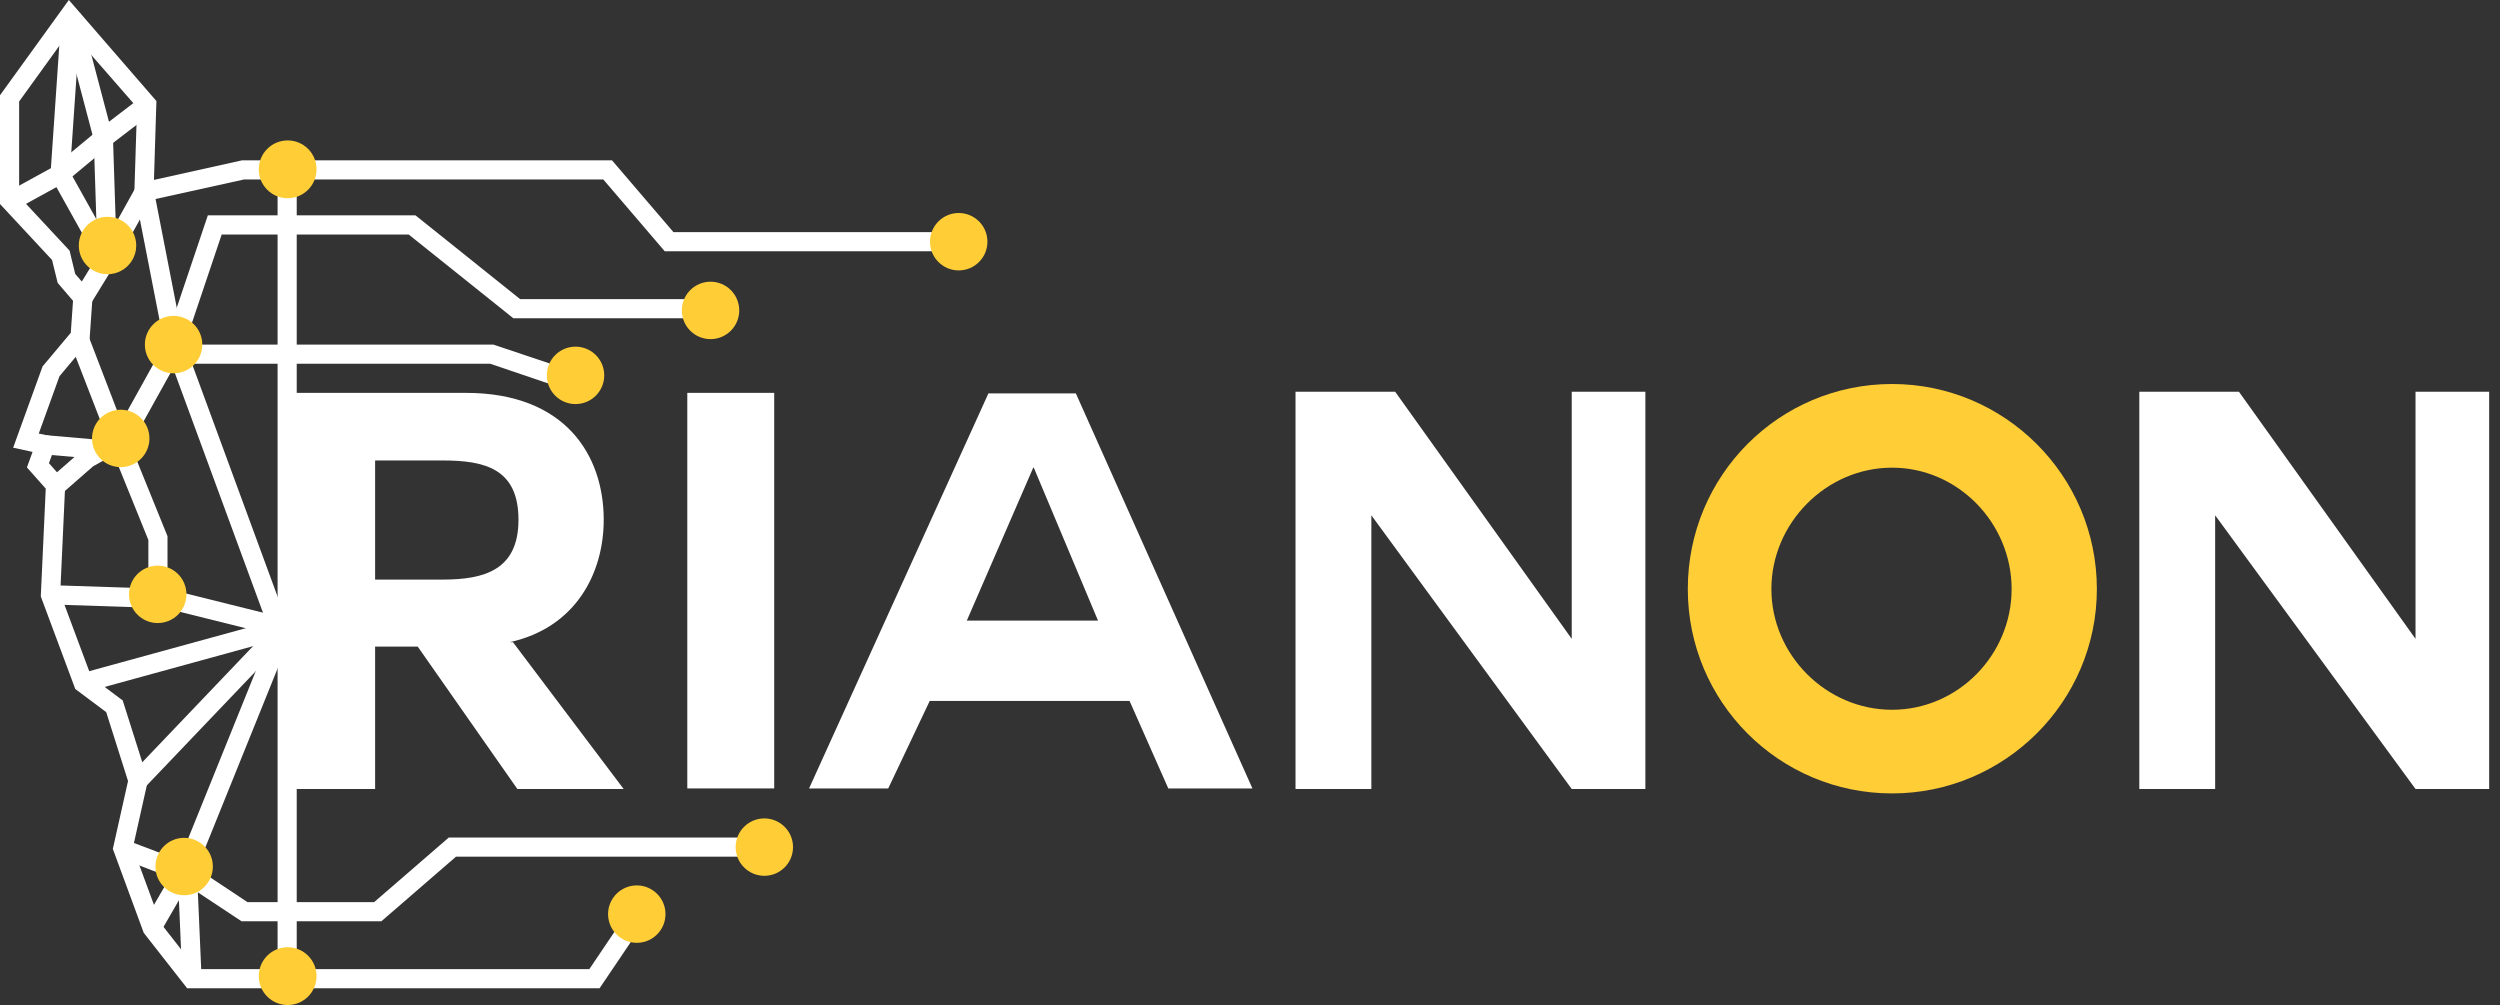 <svg width="199" height="80" viewBox="0 0 199 80" fill="none" xmlns="http://www.w3.org/2000/svg">
<rect x="0" y="0" width="199" height="80" fill="#333333" stroke="none"/>
<path d="M40.831 51.117L49.643 62.805H41.183L33.252 51.471H29.859V62.805H22.897V31.273H37.085C45.016 31.273 48.056 36.256 48.056 41.372C48.056 45.65 45.809 49.972 40.566 51.118H40.831V51.117ZM29.859 36.653V46.135H35.234C38.539 46.135 41.271 45.385 41.271 41.371C41.271 37.27 38.539 36.653 35.234 36.653H29.859Z" fill="#ffffff"/>
<path d="M54.709 31.272H61.627V62.759H54.709V31.272Z" fill="#ffffff"/>
<path d="M64.401 62.76L78.677 31.317H85.639L99.694 62.76H92.997L89.913 55.793H74.007L70.702 62.76H64.401ZM82.246 37.226L76.959 49.398H87.401L82.29 37.226H82.246Z" fill="#ffffff"/>
<path d="M109.16 41.018V62.804H103.123V31.184H111.055L125.11 50.853V31.184H130.971V62.804H125.11L109.16 41.018Z" fill="#ffffff"/>
<path d="M150.607 63.156C141.619 63.156 134.349 55.88 134.349 46.885C134.349 37.844 141.619 30.567 150.607 30.567C159.552 30.567 166.91 37.844 166.91 46.885C166.91 55.88 159.552 63.156 150.607 63.156ZM141.002 46.885C141.002 52.133 145.365 56.498 150.607 56.498C155.851 56.498 160.125 52.133 160.125 46.885C160.125 41.637 155.852 37.226 150.607 37.226C145.365 37.226 141.002 41.637 141.002 46.885Z" fill="#FFCE36"/>
<path d="M176.326 41.018V62.804H170.289V31.184H178.221L192.276 50.853V31.184H198.137V62.804H192.276L176.326 41.018Z" fill="#ffffff"/>
<path d="M47.726 78.667H14.898L11.443 74.256L8.982 67.575L10.192 62.172L8.454 56.687L5.992 54.844L3.247 47.475L3.641 38.894L2.143 37.206L2.592 35.971L1.047 35.637L3.388 29.167L5.635 26.489L5.813 23.944L4.591 22.518L4.144 20.695L0 16.239V7.582L5.481 0L12.45 8.043L12.255 14.321L19.266 12.762H48.716L53.606 18.477H75.619V20H52.913L48.023 14.286H19.425L10.666 16.219L10.908 8.549L5.586 2.45L1.523 8.078V15.638L5.539 19.951L5.986 21.804L7.38 23.423L7.126 27.093L4.736 29.945L3.085 34.509L4.633 34.843L3.896 36.871L5.201 38.342L4.793 47.233L7.273 53.887L9.768 55.756L11.779 62.105L10.578 67.474L12.8 73.505L15.646 77.143H46.91L49.607 73.144L50.879 73.995L47.726 78.667Z" fill="#ffffff"/>
<path d="M13.333 47.81H11.81V42.984L8.637 35.147L5.543 27.156L6.985 26.598L10.047 34.576L13.333 42.681V47.81Z" fill="#ffffff"/>
<path d="M1.368 16.611L0.63 15.267L4.355 13.22L7.762 10.391L11.267 7.709L12.198 8.927L8.705 11.599L5.222 14.494L1.368 16.611Z" fill="#ffffff"/>
<path d="M21.334 49.859L13.072 27.389L11.137 17.471L9.19 20.977L7.282 24.084L5.975 23.282L7.874 20.189L11.837 13.05L14.554 26.975L22.773 49.33L21.334 49.859Z" fill="#ffffff"/>
<path d="M4.926 39.29L3.917 38.135L6.53 35.853L9.222 34.362L13.089 27.404L16.544 17.143H33.073L41.402 23.81H56V25.334H40.861L32.532 18.667H17.646L14.497 28.021L10.349 35.487L7.416 37.114L4.926 39.29Z" fill="#ffffff"/>
<path d="M22.396 50.713L13.15 48.412L3.996 48.112L4.046 46.579L13.363 46.885L22.766 49.225L22.396 50.713Z" fill="#ffffff"/>
<path d="M23.132 50.523L22.023 49.465L10.429 61.614L11.539 62.672L23.132 50.523Z" fill="#ffffff"/>
<path d="M12.785 74.175L11.457 73.406L14.203 68.663L21.869 49.682L23.291 50.256L15.585 69.338L12.785 74.175Z" fill="#ffffff"/>
<path d="M30.356 73.334H19.228L14.487 70.196L9.406 68.244L9.967 66.839L15.207 68.825L19.699 71.81H29.781L35.724 66.667H60.762V68.191H36.298L30.356 73.334Z" fill="#ffffff"/>
<path d="M16.04 77.719L15.662 68.992L14.129 69.058L14.508 77.785L16.04 77.719Z" fill="#ffffff"/>
<path d="M22.79 50.708L22.384 49.229L6.436 53.608L6.842 55.088L22.79 50.708Z" fill="#ffffff"/>
<path d="M7.907 35.01L3.697 34.645L3.564 36.174L7.775 36.538L7.907 35.01Z" fill="#ffffff"/>
<path d="M7.866 20.95L4.008 14.032L4.887 1.184L6.416 1.289L5.568 13.682L9.206 20.203L7.866 20.95Z" fill="#ffffff"/>
<path d="M7.77 20.601L7.464 11.111L4.91 1.432L6.393 1.04L8.99 10.888L9.303 20.552L7.77 20.601Z" fill="#ffffff"/>
<path d="M23.619 14.477H22.096V75.811H23.619V14.477Z" fill="#ffffff"/>
<path d="M44.833 30.929L39.02 28.953H14.096V27.429H39.269L45.317 29.458L44.833 30.929Z" fill="#ffffff"/>
<path d="M9.61 37.184C10.872 37.184 11.895 36.161 11.895 34.899C11.895 33.637 10.872 32.614 9.61 32.614C8.348 32.614 7.325 33.637 7.325 34.899C7.325 36.161 8.348 37.184 9.61 37.184Z" fill="#FFCE36"/>
<path d="M13.817 29.715C15.079 29.715 16.102 28.692 16.102 27.43C16.102 26.168 15.079 25.145 13.817 25.145C12.555 25.145 11.532 26.168 11.532 27.43C11.532 28.692 12.555 29.715 13.817 29.715Z" fill="#FFCE36"/>
<path d="M45.812 32.164C47.074 32.164 48.097 31.141 48.097 29.879C48.097 28.617 47.074 27.594 45.812 27.594C44.55 27.594 43.527 28.617 43.527 29.879C43.527 31.141 44.55 32.164 45.812 32.164Z" fill="#FFCE36"/>
<path d="M8.558 21.828C9.82 21.828 10.843 20.805 10.843 19.543C10.843 18.281 9.82 17.258 8.558 17.258C7.296 17.258 6.273 18.281 6.273 19.543C6.273 20.805 7.296 21.828 8.558 21.828Z" fill="#FFCE36"/>
<path d="M12.555 49.595C13.817 49.595 14.84 48.572 14.84 47.31C14.84 46.048 13.817 45.025 12.555 45.025C11.293 45.025 10.27 46.048 10.27 47.31C10.27 48.572 11.293 49.595 12.555 49.595Z" fill="#FFCE36"/>
<path d="M14.658 71.262C15.92 71.262 16.943 70.239 16.943 68.977C16.943 67.715 15.92 66.692 14.658 66.692C13.396 66.692 12.373 67.715 12.373 68.977C12.373 70.239 13.396 71.262 14.658 71.262Z" fill="#FFCE36"/>
<path d="M22.898 80C24.168 80 25.198 78.97 25.198 77.7C25.198 76.43 24.168 75.4 22.898 75.4C21.628 75.4 20.598 76.43 20.598 77.7C20.598 78.97 21.628 80 22.898 80Z" fill="#FFCE36"/>
<path d="M22.898 15.778C24.168 15.778 25.198 14.748 25.198 13.478C25.198 12.208 24.168 11.178 22.898 11.178C21.628 11.178 20.598 12.208 20.598 13.478C20.598 14.748 21.628 15.778 22.898 15.778Z" fill="#FFCE36"/>
<path d="M56.559 26.994C57.821 26.994 58.844 25.971 58.844 24.709C58.844 23.447 57.821 22.424 56.559 22.424C55.297 22.424 54.274 23.447 54.274 24.709C54.274 25.971 55.297 26.994 56.559 26.994Z" fill="#FFCE36"/>
<path d="M76.314 21.525C77.576 21.525 78.599 20.502 78.599 19.24C78.599 17.978 77.576 16.955 76.314 16.955C75.052 16.955 74.029 17.978 74.029 19.24C74.029 20.502 75.052 21.525 76.314 21.525Z" fill="#FFCE36"/>
<path d="M50.688 75.049C51.95 75.049 52.973 74.026 52.973 72.764C52.973 71.502 51.95 70.479 50.688 70.479C49.426 70.479 48.403 71.502 48.403 72.764C48.403 74.026 49.426 75.049 50.688 75.049Z" fill="#FFCE36"/>
<path d="M60.841 69.714C62.102 69.714 63.125 68.691 63.125 67.43C63.125 66.168 62.102 65.146 60.841 65.146C59.58 65.146 58.557 66.168 58.557 67.43C58.557 68.691 59.58 69.714 60.841 69.714Z" fill="#FFCE36"/>
</svg>
